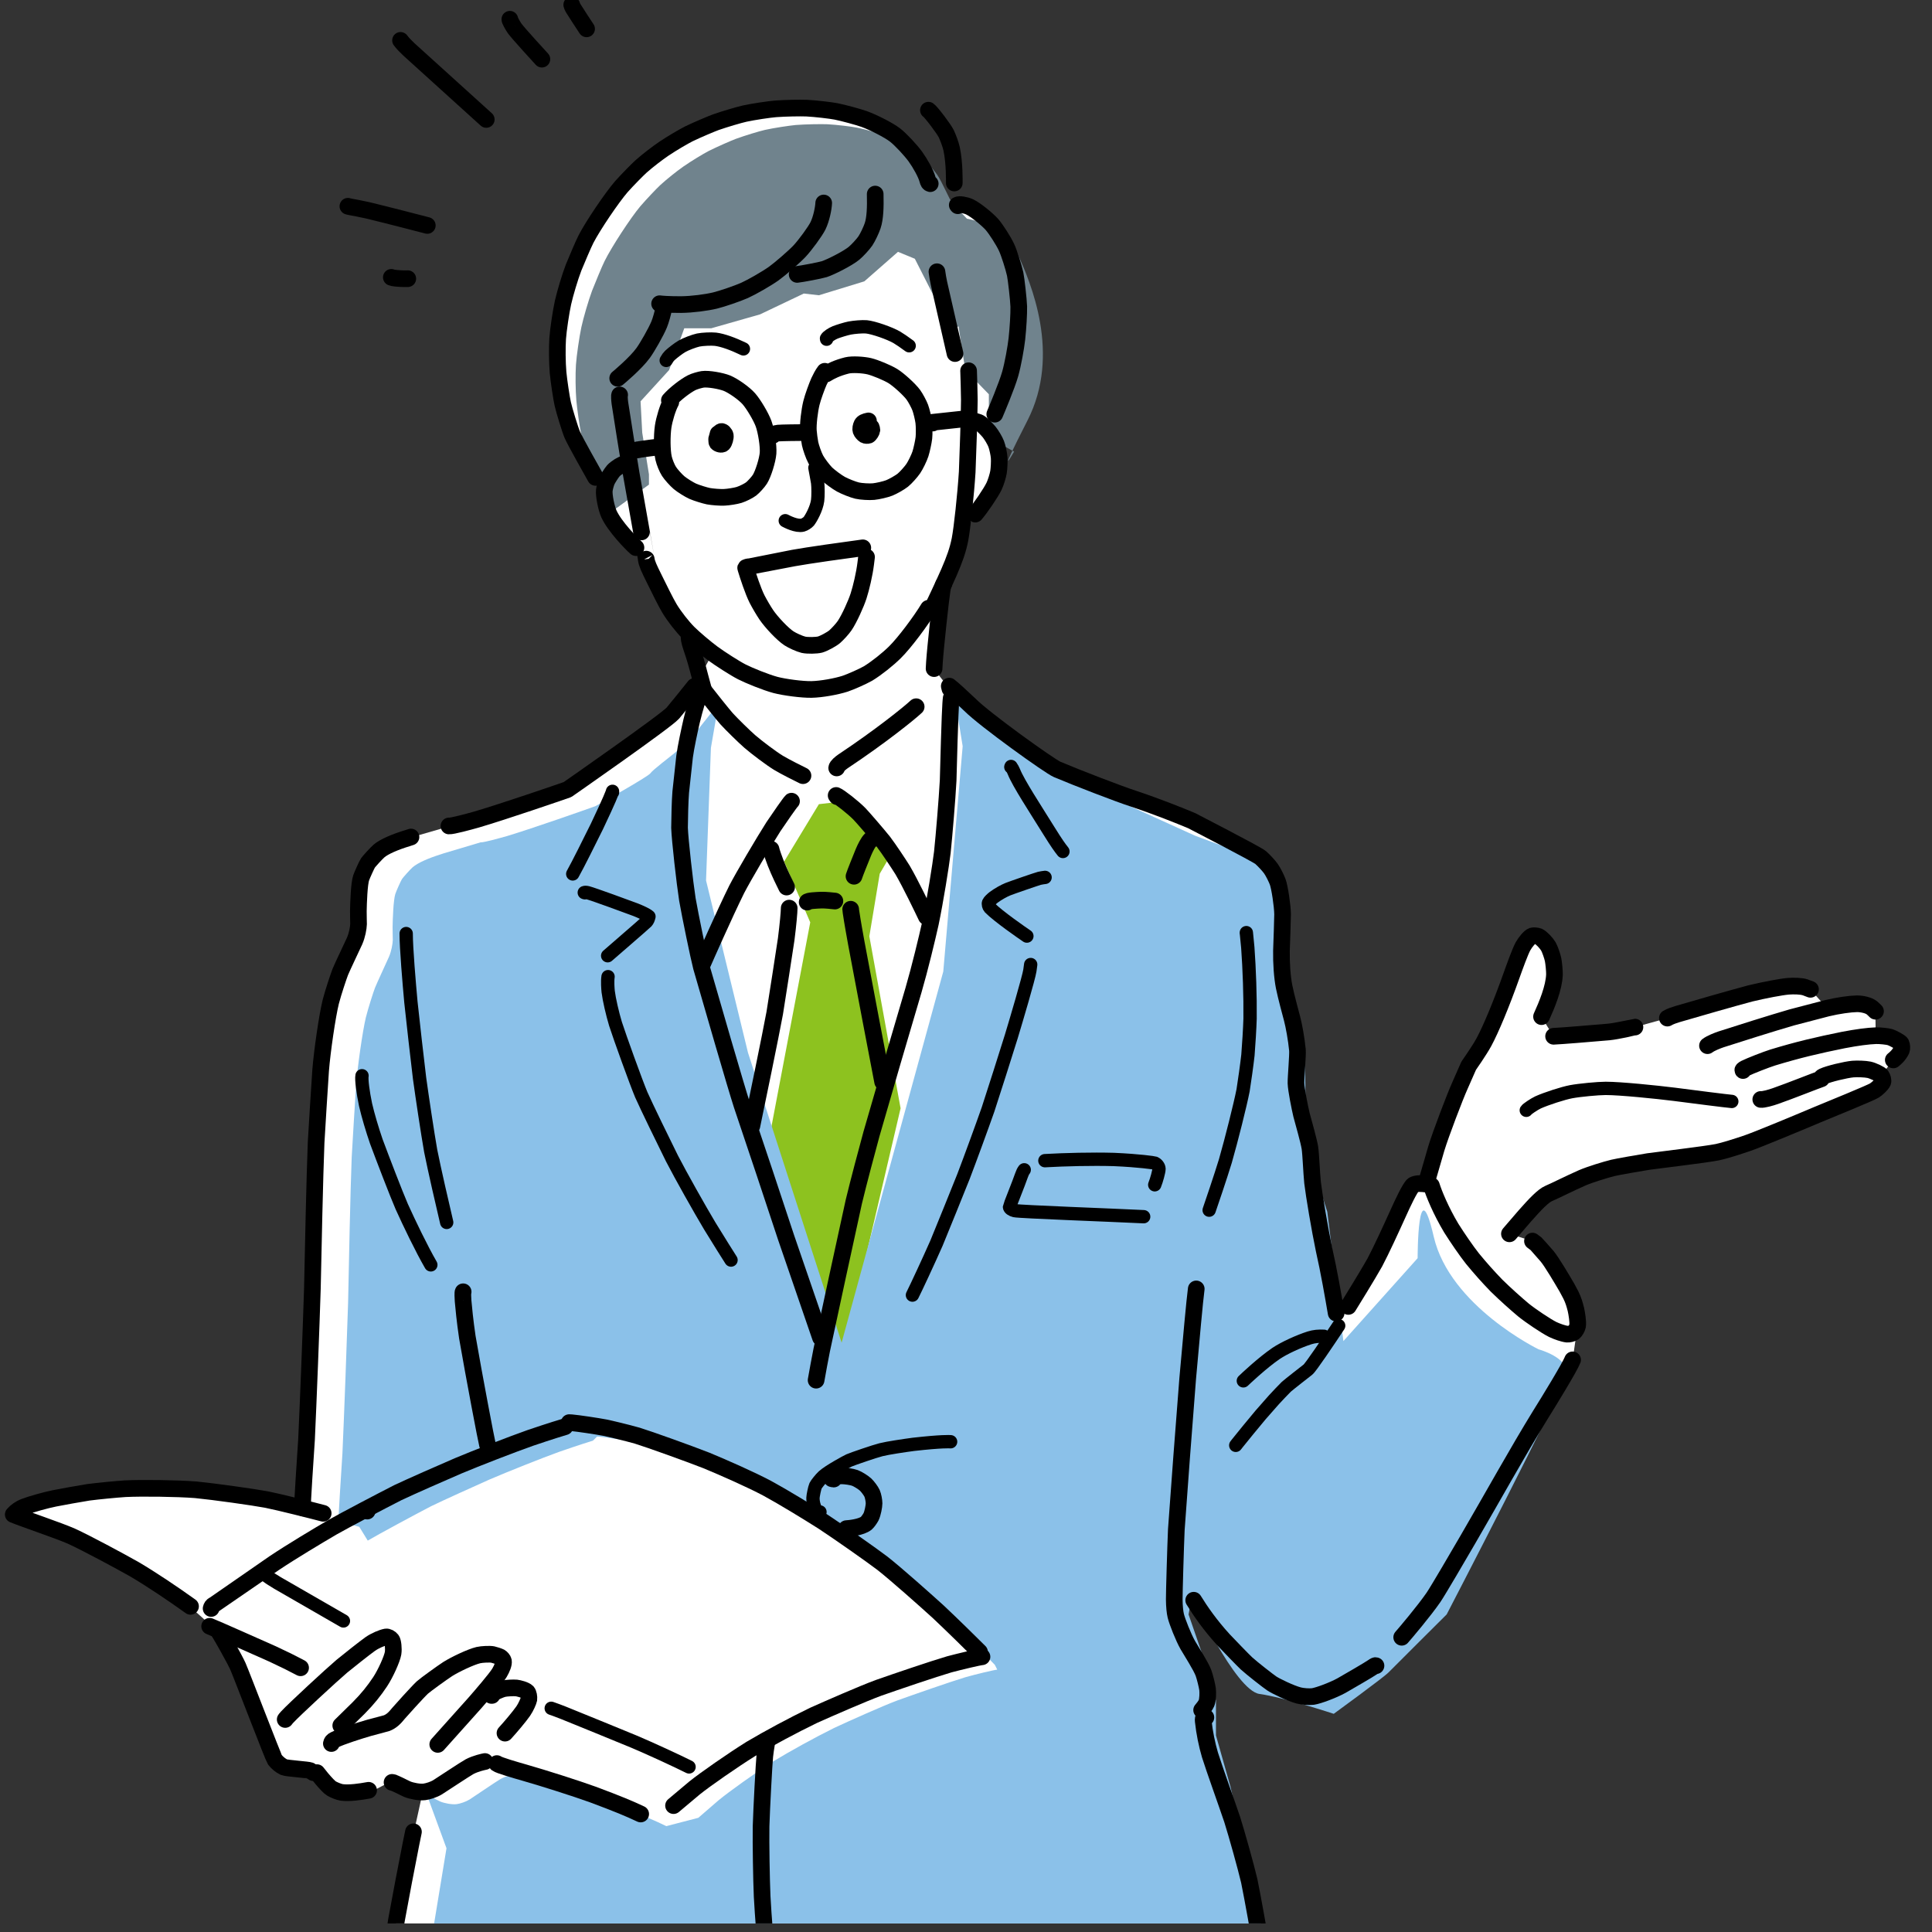 <?xml version="1.0" encoding="UTF-8"?><svg id="_レイヤー_1" xmlns="http://www.w3.org/2000/svg" xmlns:xlink="http://www.w3.org/1999/xlink" viewBox="0 0 290 290"><rect x="0" y="0" width="290" height="290" fill="#333333" stroke="none"/><defs><clipPath id="clippath"><rect y="-1.28" width="290" height="290" fill="none"/></clipPath></defs><g clip-path="url(#clippath)"><g id="_レイヤー_3_のコピー_3"><path d="m190.15,312.74c.04-.13.08-.26.12-.39.68-2.11,1.12-3.75,1.1-4.84-.01-.7-.97-8.25-1.85-14.26-.51-2.97-1.44-8.23-1.99-10.91-.51-2.16-1.82-6.87-2.56-9.22-.8-2.35-2.72-7.68-3.34-9.7-.46-1.57-.67-7.42-.52-7.78.19-.48.22-1.57.16-2.08-.07-.52-.39-1.82-.61-2.44-.39-1.05-1.86-3.32-2.36-4.19-.66-1.16-1.6-3.55-1.81-4.39-.12-.53-.21-1.4-.23-2.47,0-.89.2-7.98.31-10.46l2.61,10.59c1.03,1.67,2.45,3.72,4.48,5.95.84.89,2.92,3.04,3.42,3.51.85.79,3.31,2.69,3.8,3.02.55.37,2.82,1.49,4.08,1.82.57.14,1.55.22,2.12.15.81-.11,2.97-.91,4.27-1.63,1.22-.7,4.09-2.36,4.68-2.77.36-.25.43-.28.51-.22l3.87-4.26c.58-.68,3.33-3.9,4.78-6,.76-1.13,3.79-6.34,5.17-8.7,3.9-6.7,7.4-13.05,10.84-18.64,1.32-2.1,4.49-7.3,4.86-8.3l.73-5.09c.11-.61-.11-1.88-.26-2.51-.19-.78-.36-1.34-.75-2.14-.1-.19-.43-.82-.6-1.12-.76-1.3-2.23-3.82-2.98-4.71-.42-.48-1.58-1.8-1.65-1.86-.08-.06-.25-.2-.53-.4l-3.46-1.11c.07-.09.15-.17.22-.26.11-.12.39-.45.57-.66.32-.37,1.07-1.24,1.49-1.73,1.62-1.84,2.8-3.06,3.62-3.41.99-.42,3.05-1.48,5.02-2.34,1.19-.51,3.53-1.24,4.64-1.5.7-.17,3.93-.72,5.29-.95,1.71-.24,8.53-1.04,10.35-1.4.94-.19,2.97-.82,4.56-1.37,1.82-.64,7.48-3,10.32-4.2,2.24-.93,8.07-3.3,8.7-3.69.39-.25,1.11-.89,1.27-1.28.08-.21-.04-.67-.23-.96l1.78-2.34c.19-.15.84-.66,1.22-1.47.11-.24.08-.72-.06-1.02-.09-.17-1.15-.78-1.68-.94-.33-.1-1.45-.23-2.09-.21l-.05-3.66c-.18-.18-.43-.43-.58-.54-.48-.37-1.43-.59-2.2-.58-1.06.02-2.84.27-4.47.66l-2.51-2.83c-.21-.07-.75-.28-.8-.3-.6-.19-1.73-.21-2.52-.16-1.15.11-3.6.57-5.73,1.08-2.67.7-8.24,2.31-10.89,3.09-.42.13-1.13.34-1.54.61l-4.86,1.35c-.07,0-2.63.6-3.91.73-2.86.25-7.15.6-8.3.65l-1.83-2.94c.78-1.72,1.88-4.34,1.94-6.33.01-.57-.11-1.74-.21-2.24-.11-.52-.46-1.55-.71-1.98-.3-.51-1.03-1.29-1.47-1.49-.21-.09-.73-.14-.93-.08-.4.14-1.05.93-1.41,1.58-.41.74-1.24,3.04-1.69,4.3-1.57,4.45-3.15,8.18-4.16,10.05-.67,1.23-2.31,3.55-2.3,3.57l-1.36,3.09c-.64,1.44-2.83,7.12-3.5,9.34-.69,2.35-1.43,4.94-1.5,5.17l-1.95.29c-.49.33-1.69,2.95-2.22,4.12-1.1,2.43-2.59,5.68-3.56,7.51-1.12,1.99-3.59,5.98-3.98,6.61l-1.83,1.01c-.37-2.26-1.11-6.43-1.81-9.5-.64-3.04-1.51-8.21-1.73-10.08-.16-1.59-.25-4.26-.4-5.24-.16-1.06-.95-3.78-1.26-4.94-.25-1.05-.8-3.77-.83-4.75-.02-.82.29-4.23.22-4.98-.15-1.58-.52-3.65-.81-4.73-.09-.33-.92-3.35-1.19-4.76-.29-1.47-.43-3.57-.4-5.4.05-1.38.18-4.76.17-5.49-.02-1.3-.42-4.04-.73-4.85-.17-.45-.68-1.5-1.02-1.99-.36-.5-1.06-1.25-1.54-1.67-.53-.47-10.34-5.53-10.34-5.53-1.91-.8-5.16-2.11-8.77-3.31-2.15-.7-8.48-3.14-11.44-4.39-1.14-.48-10.9-7.49-13.06-9.67-1.06-1.02-2.68-2.51-3.13-2.83l.1.4-2.38-3.04c.01-.19.04-.65.05-.92.14-2.18.96-9.77,1.16-10.89.07-.44.16-.73.24-.88l2.42-6.65,2.33-3.85c.77-.88,2.38-3.24,2.83-4.2.26-.55.57-1.57.66-2.11.08-.52.13-1.6.1-2.12-.04-.55-.26-1.61-.45-2.11l-.22-4.44c.22-.51,1.81-4.27,2.31-6.03.41-1.44.86-3.94,1.01-5.29.18-1.68.3-3.74.28-4.83-.02-1.02-.38-4.18-.54-4.88-.23-1.04-.89-3.14-1.3-4.02-.43-.93-1.55-2.69-2.19-3.43-.64-.73-2.39-2.18-3.35-2.64-.6-.28-1.55-.45-1.85-.27l.08.1-4.14-3.31c-.19-.04-.29-.19-.39-.59-.23-.9-1.12-2.48-1.85-3.49-.68-.93-2.18-2.56-3.05-3.23-.96-.74-3.26-1.9-4.61-2.39-.89-.32-3.17-.94-4.25-1.15-.84-.16-3.05-.42-4.4-.49-.93-.04-3.27,0-4.68.11-.96.08-3.27.42-4.61.71-.89.2-2.89.79-4.31,1.28-.66.24-2.71,1.1-4.06,1.75-.8.4-2.52,1.41-3.75,2.23-1,.68-2.46,1.8-3.43,2.66-.51.46-2.01,1.97-2.98,3.06-1.44,1.67-4.24,5.81-5.3,7.86-.41.8-1.38,3.11-1.86,4.27-.56,1.46-1.28,3.89-1.59,5.26-.29,1.3-.71,4.08-.8,5.4-.09,1.4-.07,3.57.06,5.11.11,1.22.52,3.9.7,4.69.22.98,1.11,3.89,1.44,4.65.43,1,3.11,5.73,3.48,6.39l2.01,5.52c.87,1.89,3.39,4.47,4.05,5.04l1.58,1.96c.13.59.44,1.28,1.17,2.76.61,1.24,1.7,3.47,2.27,4.42.75,1.24,1.98,2.79,2.86,3.67.82.81,2.52,2.26,3.62,3.07l-2.72,4.97c-.68.85-2.34,2.92-3.24,4-1.04,1.2-15.83,11.49-15.83,11.49-1.25.44-9.64,3.32-13.63,4.49-1.13.32-3.68,1-4.16.97l-5.71,1.65c-.17.06-.35.11-.52.17-1.82.55-3.48,1.25-4.27,1.92-.41.35-1.5,1.56-1.66,1.79-.19.28-.89,1.84-1.03,2.25-.3.89-.4,3.73-.42,5,0,.82.03,1.78.03,1.93-.02.6-.21,1.68-.6,2.56-.14.32-1.92,4.06-2.15,4.65-.23.6-1.05,3.02-1.42,4.46-.53,2.14-1.3,7.48-1.52,10.28-.19,2.8-.53,8.23-.68,10.85-.21,5.19-.44,16.21-.56,21.92-.18,5.81-.62,17.15-.88,22.69-.16,2.61-.67,9.73-.58,10.1.01.04.04.09.08.15l-5.47-1.26c-1.97-.37-7.86-1.2-10.64-1.47-2.87-.22-8.08-.29-10.58-.16-1.38.1-4.15.37-5.52.54-1.35.21-3.9.68-5.09.91-1.35.27-3.48.87-4.47,1.25-.76.3-1.31.7-1.72,1.17,1.76.72,6.75,2.39,8.74,3.26,2.23,1.02,7.19,3.68,9.46,4.97,2.56,1.51,5.73,3.64,8.41,5.56l4.24,3.8c.39.58,2.44,4.22,2.87,5.2.57,1.3,5.29,13.65,5.55,14.02.3.42.87.89,1.37,1.12.41.18,3.7.38,3.94.52.06.03.21.13.46.3l3.6,2.89,4.7.1,3.03-1.57,5.09,1.57-2.22,10.06c-.58,2.96-1.31,6.88-1.72,9.15-.83,5.47-2.65,18.07-3.03,21.55-.01.11-.02.21-.03.32" fill="#fff"/></g><polygon points="122.92 120.71 117.7 129.32 121.62 138.45 114.83 174.19 125.53 207.58 135.18 166.36 130.49 140.54 132.05 131.15 133.88 128.02 129.7 122.54 127.36 120.19 122.92 120.71" fill="#8dc21f"/><path d="m193.18,309.73c-.48-7.21-8.48-41.53-8.48-41.53l-2.18-7.71v-5.22l-1.45-5.22-2.66-7.71.48-2.74s6.54,14.18,10.17,14.67c3.63.5,11.14,2.98,11.14,2.98,0,0,7.51-5.47,8.23-6.22.73-.75,8.72-8.7,8.72-8.7,0,0,17.44-33.57,17.92-36.06s-4.12-3.73-4.12-3.73c0,0-13.32-6.47-15.74-16.91-2.42-10.45-2.42,3.23-2.42,3.23l-11.14,12.44-2.42-19.4-3.15-9.95-.24-15.17-2.66-7.96v-6.47l-.24-8.46-5.57-5.47-7.99-2.98-22.19-10.07-4.21-2.36-8.23-8.21-1.7-1.74,1.45,8.95-2.91,33.82-15.26,55.71-14.05-43.52-6.3-25.86.73-19.9,1.15-6.67c-.66.85-2.27,2.91-3.14,3.98-1.01,1.2-2.51,2.66-3.42,3.43-.7.58-3.38,2.61-3.66,3.06-.32.52-8.27,4.95-8.27,4.95-1.21.44-9.34,3.3-13.21,4.47-1.1.31-3.56,1-4.03.96l-5.53,1.65c-.17.06-.34.11-.51.17-1.76.55-3.37,1.25-4.14,1.91-.4.35-1.46,1.55-1.61,1.78-.18.28-.87,1.83-1,2.24-.29.89-.39,3.71-.41,4.98,0,.81.03,1.77.03,1.92-.02.6-.2,1.67-.58,2.55-.14.32-1.86,4.04-2.09,4.63-.23.59-1.01,3.01-1.37,4.44-.51,2.14-1.26,7.45-1.47,10.23-.18,2.79-.52,8.19-.66,10.81-.2,5.17-.43,16.13-.54,21.83-.18,5.78-.6,17.08-.85,22.59-.15,2.59-.65,9.68-.56,10.06.01.04.03.09.07.15l3.02.8,1.27,2.07c1.7-1,7.09-3.9,9.49-5.15,1.8-.88,6.59-3.04,8.79-4.02,2.6-1.12,7.88-3.23,10.47-4.16,2.85-.99,4.87-1.62,5.05-1.67l.63-.62s.07,0,.35.02c.9.08,3.71.51,4.87.73.6.12,3.13.74,4.69,1.2,1.85.59,7.38,2.63,10.08,3.71,2.62,1.11,6.43,2.85,8.83,4.15,2.38,1.32,5.96,3.59,8.11,4.98,2.28,1.54,7.09,5.01,8.64,6.22,2,1.62,6.11,5.37,8.13,7.26,1.93,1.86,5.03,4.98,6,6l.36.72c-.54.05-3.22.7-4.75,1.13-2.26.68-7.84,2.63-10.29,3.51-2.27.86-7.14,3.04-9.46,4.12-3.05,1.52-6.48,3.41-9.14,5.02-2.6,1.66-6.67,4.57-8.19,5.83-1.15.99-2.67,2.3-3.04,2.63l-4.8,1.25c-1.64-.8-3.25-1.5-6.97-2.92-2.52-.93-7.03-2.41-9.93-3.27-1.31-.38-3.68-1.08-4.02-1.35l-1.73-.31c-.15.03-1.33.28-2.23.77-.47.26-4.3,2.86-4.65,3.08-.6.36-1.39.62-1.94.7-.68.09-1.85-.13-2.48-.4-.52-.23-1.71-.92-2.21-1.02l.23.05,2.93,7.99-5.81,35.32" fill="#8bc1e9"/><path d="m97.41,72.77v-1.57l-1.01-6.26-.25-4.7,4.29-4.7,2.27-6.26h4.04l7.33-2.09,6.57-3.13,2.27.26,6.82-2.09,5.05-4.43,2.53,1.04,5.3,10.43,1.26-.26,1.01,6.52,3.54,3.65v6.52l3.79,2.09s-3.03,5.22,2.02-4.7c5.05-9.91.51-20.61-1.52-25.04-2.02-4.43-7.58-5.22-7.58-5.22l-2.19-2.32c-.19-.04-1.53-3.21-2.27-4.27-.69-.97-2.2-2.67-3.08-3.38-.97-.77-3.3-1.99-4.66-2.5-.9-.34-3.2-.99-4.3-1.2-.85-.17-3.08-.44-4.44-.51-.94-.04-3.31,0-4.73.11-.97.09-3.31.44-4.66.74-.9.21-2.92.82-4.35,1.34-.67.25-2.74,1.15-4.1,1.83-.8.42-2.55,1.47-3.79,2.33-1.01.71-2.48,1.88-3.46,2.78-.52.48-2.03,2.06-3.01,3.2-1.46,1.74-4.29,6.07-5.35,8.21-.42.84-1.4,3.25-1.88,4.45-.56,1.52-1.3,4.06-1.61,5.49-.29,1.36-.72,4.26-.81,5.64-.09,1.46-.07,3.73.06,5.34.11,1.27.52,4.07.7,4.9.22,1.03,1.13,4.06,1.45,4.85.44,1.04,3.14,5.98,3.52,6.67l5.23-3.79Z" fill="#70838d"/><g id="_レイヤー_3_のコピー_3-2"><path d="m54.78,226.68l.34.14" fill="none" stroke="#000" stroke-linecap="round" stroke-linejoin="round" stroke-width="2.5"/><path d="m62.06,274.96c-.1.49-.3,1.42-.38,1.86-.56,2.79-1.65,8.52-2.18,11.46-.83,5.47-2.65,18.07-3.03,21.55-.01.11-.02.21-.03.32" fill="none" stroke="#000" stroke-linecap="round" stroke-linejoin="round" stroke-width="2.5"/><path d="m42.81,258.1s.05-.09.28-.34c1.07-1.16,6.71-6.37,8.22-7.65,1.02-.84,3.53-2.82,4.28-3.35.69-.48,1.75-.94,2.36-1.05.25-.04.63.16.84.43.2.26.32,1.33.21,2.02-.15.87-1.13,3.05-1.95,4.29-.9,1.35-1.84,2.54-3.22,3.93-1.02,1-2.36,2.31-2.68,2.63" fill="none" stroke="#000" stroke-linecap="round" stroke-linejoin="round" stroke-width="2.5"/><path d="m49.74,261.71c.05-.25.17-.41.48-.56.96-.49,3.72-1.37,5.17-1.79,1.02-.28,2.43-.63,2.65-.71.67-.26,1.16-.7,1.8-1.5.18-.22,2.86-3.2,3.56-3.85.45-.41,3.02-2.26,3.79-2.76,1.14-.72,3.48-1.83,4.61-2.1.56-.13,1.75-.18,2.17-.09.25.05.94.28,1.11.37.21.12.45.4.49.61.07.41-.21,1.1-.59,1.75-.56.93-2.83,3.54-3.69,4.53-2.12,2.37-4.91,5.48-5.58,6.23" fill="none" stroke="#000" stroke-linecap="round" stroke-linejoin="round" stroke-width="2.5"/><path d="m47.58,266.08c.29.38.46.59.72.9.63.74,1.17,1.31,1.44,1.47.33.2,1.09.53,1.56.6,1.14.15,2.78-.09,4.03-.32" fill="none" stroke="#000" stroke-linecap="round" stroke-linejoin="round" stroke-width="2.5"/><path d="m59.08,267.59l-.23-.05c.52.1,1.74.79,2.28,1.02.65.27,1.86.5,2.56.41.57-.08,1.39-.33,2-.7.36-.22,4.31-2.84,4.8-3.09.93-.49,2.14-.74,2.3-.77" fill="none" stroke="#000" stroke-linecap="round" stroke-linejoin="round" stroke-width="2.5"/><path d="m73.84,254.49h-.07c-.04-.05-.03-.1.02-.15.33-.33,1.42-.78,1.84-.87.45-.09,1.42-.14,1.88-.1.35.04,1.33.28,1.64.6.18.2.28.76.23,1.12-.04.23-.44,1.18-.85,1.76-.61.87-1.93,2.43-2.73,3.3" fill="none" stroke="#000" stroke-linecap="round" stroke-linejoin="round" stroke-width="2.5"/><path d="m47.03,266.08c-.25-.17-.4-.27-.46-.3-.24-.14-3.53-.34-3.94-.52-.5-.23-1.07-.7-1.37-1.12-.26-.37-4.98-12.72-5.55-14.02-.43-.98-2.48-4.62-2.87-5.2" fill="none" stroke="#000" stroke-linecap="round" stroke-linejoin="round" stroke-width="2.5"/><path d="m31.47,244.11c.82.31,7.18,3.15,9.46,4.16,1.82.85,3.05,1.46,4.19,2.07" fill="none" stroke="#000" stroke-linecap="round" stroke-linejoin="round" stroke-width="2.5"/><path d="m74.58,264.72c.35.27,2.79.97,4.15,1.36,3,.86,7.64,2.34,10.25,3.28,3.84,1.43,5.49,2.13,7.19,2.93" fill="none" stroke="#000" stroke-linecap="round" stroke-linejoin="round" stroke-width="2.5"/><path d="m31.69,241.44c.06-.26.14-.38.4-.55.02-.02,6.75-4.65,9.07-6.26,2.71-1.81,6.53-4.09,8.77-5.4,1.76-1.01,7.32-3.92,9.79-5.18,1.86-.88,6.8-3.06,9.07-4.03,2.68-1.13,8.13-3.24,10.8-4.18,2.94-1,5.02-1.63,5.21-1.68" fill="none" stroke="#000" stroke-linecap="round" stroke-linejoin="round" stroke-width="2.5"/><path d="m85.44,213.54s.07,0,.36.02c.93.08,3.83.51,5.02.74.61.12,3.22.74,4.84,1.2,1.9.59,7.61,2.64,10.4,3.73,2.7,1.12,6.64,2.86,9.11,4.17,2.45,1.33,6.15,3.6,8.36,5,2.35,1.54,7.32,5.03,8.92,6.25,2.06,1.62,6.31,5.4,8.39,7.29,1.99,1.87,5.19,5.01,6.19,6.02" fill="none" stroke="#000" stroke-linecap="round" stroke-linejoin="round" stroke-width="2.5"/><path d="m147.4,248.69c-.55.05-3.32.71-4.9,1.13-2.33.68-8.09,2.64-10.62,3.53-2.34.86-7.37,3.06-9.76,4.13-3.14,1.52-6.68,3.42-9.43,5.05-2.68,1.67-6.88,4.59-8.45,5.86-1.18.99-2.75,2.31-3.14,2.64" fill="none" stroke="#000" stroke-linecap="round" stroke-linejoin="round" stroke-width="2.5"/><path d="m39.57,236.24c.7.51,1.38.96,2.1,1.38,4.78,2.75,9.72,5.6,9.88,5.69" fill="none" stroke="#000" stroke-linecap="round" stroke-linejoin="round" stroke-width="2"/><path d="m82.74,256.42c.4.14,1.24.44,1.83.68,2.59,1.05,7.92,3.22,10.65,4.35,2.45,1.04,6.36,2.84,8.21,3.77" fill="none" stroke="#000" stroke-linecap="round" stroke-linejoin="round" stroke-width="2"/><path d="m28.6,241.12c-2.68-1.92-5.85-4.05-8.41-5.56-2.28-1.29-7.23-3.95-9.46-4.97-1.98-.87-6.98-2.54-8.74-3.26.41-.47.96-.88,1.72-1.17.99-.38,3.12-.98,4.47-1.25,1.19-.23,3.74-.7,5.09-.91,1.37-.18,4.14-.45,5.52-.54,2.5-.12,7.71-.06,10.58.16,2.78.27,8.66,1.1,10.64,1.47,1.96.39,6.95,1.65,8.5,2.06" fill="none" stroke="#000" stroke-linecap="round" stroke-linejoin="round" stroke-width="2.5"/><path d="m61.69,125.64c-.17.06-.35.11-.52.17-1.82.55-3.48,1.25-4.27,1.92-.41.35-1.5,1.56-1.66,1.79-.19.28-.89,1.84-1.03,2.25-.3.89-.4,3.73-.42,5,0,.82.03,1.78.03,1.93-.02.6-.21,1.68-.6,2.56-.14.32-1.92,4.06-2.15,4.65-.23.6-1.05,3.02-1.42,4.46-.53,2.14-1.3,7.48-1.52,10.28-.19,2.8-.53,8.23-.68,10.85-.21,5.19-.44,16.21-.56,21.92-.18,5.81-.62,17.15-.88,22.69-.16,2.61-.67,9.73-.58,10.1.01.04.04.09.08.15" fill="none" stroke="#000" stroke-linecap="round" stroke-linejoin="round" stroke-width="2.5"/><path d="m69.52,193.9c-.08,0-.04,1.03-.01,1.36.09,1.03.27,2.95.64,5.46,1.03,5.95,2.86,15.57,3.02,16.14" fill="none" stroke="#000" stroke-linecap="round" stroke-linejoin="round" stroke-width="2.5"/><path d="m115.05,261.82c-.1.61-.17,1.05-.25,1.75-.11,1.01-.48,7.85-.56,10.57-.04,2.59.05,7.96.16,10.5.13,2.59.59,8.55.93,11.68.35,2.87.76,6.15.81,6.57" fill="none" stroke="#000" stroke-linecap="round" stroke-linejoin="round" stroke-width="2.5"/><path d="m123.08,226.95c-.17.1-.35.02-.57-.26-.24-.32-.5-1.18-.48-1.86.01-.31.24-1.48.39-1.81.11-.24.77-1.07,1.16-1.43.85-.77,3.46-2.19,3.88-2.38.58-.25,3.85-1.37,4.77-1.6,1.02-.26,3.6-.64,4.89-.81,4.27-.48,5.41-.4,5.57-.39" fill="none" stroke="#000" stroke-linecap="round" stroke-linejoin="round" stroke-width="2"/><path d="m125.15,222.01s-.07,0-.1,0c-.03,0-.08-.02-.18-.05.06-.24.85-.42,1.45-.43.56,0,1.53.14,2,.31.46.17,1.25.67,1.6.99.32.3.82.97.98,1.33.16.36.3,1.09.3,1.5,0,.42-.2,1.5-.46,2.03-.14.27-.52.8-.7.95-.76.62-2.58.79-2.99.81" fill="none" stroke="#000" stroke-linecap="round" stroke-linejoin="round" stroke-width="2.5"/><path d="m142.78,104.79c-.09.57-.21,2.76-.46,12.35-.16,2.95-.6,8.17-.87,10.79-.23,1.94-1.09,7.3-1.79,10.65-.52,2.33-1.58,6.74-2.54,10.04-1.67,5.62-4.83,16.42-6.31,21.6-.65,2.38-1.94,7.21-2.65,10.17-1.25,5.69-3.66,16.82-4.82,22.26-.22,1.1-.64,3.36-.84,4.52" fill="none" stroke="#000" stroke-linecap="round" stroke-linejoin="round" stroke-width="2.5"/><path d="m105.33,103.36v-.23c-.58,1.64-1.03,3.1-1.52,5.11-.3,1.31-.87,3.93-1.05,5.32-.15,1.32-.44,3.98-.58,5.33-.11,1.3-.17,4.03-.18,5.37.06,1.79.78,8.18,1.18,10.76.45,2.55,1.67,8.46,2.1,10.14,1.53,5.33,5.21,18.04,6.08,20.7,1.82,5.38,5.14,15.33,6.64,19.91,1.89,5.5,4.47,13.01,5.16,15.02" fill="none" stroke="#000" stroke-linecap="round" stroke-linejoin="round" stroke-width="2.5"/><path d="m206.54,250.03c-.08-.05-.15-.03-.51.22-.59.41-3.46,2.07-4.68,2.77-1.3.71-3.46,1.51-4.27,1.63-.57.07-1.55,0-2.12-.15-1.26-.33-3.53-1.44-4.08-1.82-.49-.33-2.95-2.24-3.8-3.02-.5-.47-2.58-2.62-3.42-3.51-2.03-2.23-3.45-4.28-4.48-5.95" fill="none" stroke="#000" stroke-linecap="round" stroke-linejoin="round" stroke-width="2.5"/><path d="m187.08,140.07v-.08c.05.5.19,1.88.22,2.25.23,3.17.38,7.29.34,10.66-.04,1.37-.2,4.06-.32,5.46-.15,1.37-.52,4.02-.73,5.31-.42,2.14-1.73,7.37-2.66,10.61-.75,2.45-2.08,6.36-2.43,7.37" fill="none" stroke="#000" stroke-linecap="round" stroke-linejoin="round" stroke-width="2"/><path d="m179.56,193.47c-.23,1.67-.79,7.94-1.28,13.43-.5,6.21-1.35,17.57-1.71,22.71-.11,2.48-.32,9.57-.31,10.46.01,1.06.1,1.94.23,2.47.2.84,1.14,3.23,1.8,4.39.5.87,1.97,3.14,2.36,4.19.22.61.54,1.92.61,2.44.06.51.04,1.6-.16,2.08-.15.36-.57.87-.73,1.05" fill="none" stroke="#000" stroke-linecap="round" stroke-linejoin="round" stroke-width="2.5"/><path d="m181.01,257.79l-.27-.11c-.13.2-.16.34-.13.66.19,1.77.55,3.51,1.01,5.08.63,2.02,2.55,7.35,3.34,9.7.74,2.35,2.05,7.06,2.56,9.22.55,2.69,1.48,7.95,1.99,10.91" fill="none" stroke="#000" stroke-linecap="round" stroke-linejoin="round" stroke-width="2.5"/><path d="m153.74,175.59c-.17.23-.27.43-.41.83-.42,1.23-1.79,4.59-1.8,4.74,0,.22.35.46.77.56.75.17,14.77.68,19.37.91" fill="none" stroke="#000" stroke-linecap="round" stroke-linejoin="round" stroke-width="2"/><path d="m157.01,174.22h-.17c3.05-.17,7.05-.27,10.34-.18,3.87.17,6.03.5,6.15.54.33.14.63.52.64.86,0,.41-.37,1.74-.64,2.4" fill="none" stroke="#000" stroke-linecap="round" stroke-linejoin="round" stroke-width="2"/><path d="m142.59,103.39l-.1-.4c.45.33,2.07,1.81,3.13,2.83,2.16,2.18,11.92,9.19,13.06,9.67,2.95,1.25,9.28,3.69,11.44,4.39,3.6,1.2,6.85,2.51,8.77,3.31,0,0,9.81,5.06,10.34,5.53.48.43,1.18,1.17,1.54,1.67.35.49.86,1.54,1.02,1.99.3.82.71,3.55.73,4.85,0,.73-.12,4.11-.17,5.49-.03,1.83.11,3.93.4,5.4.28,1.41,1.1,4.42,1.19,4.76.29,1.08.66,3.15.81,4.73.07.75-.24,4.16-.22,4.98.03.98.58,3.7.83,4.75.31,1.16,1.09,3.88,1.26,4.94.15.98.24,3.65.4,5.24.22,1.86,1.09,7.03,1.73,10.08.7,3.06,1.43,7.23,1.81,9.5" fill="none" stroke="#000" stroke-linecap="round" stroke-linejoin="round" stroke-width="2.5"/><path d="m91.94,118.94v-.16c-.04.2-.38,1.14-2.34,5.27-1.15,2.33-2.85,5.74-3.63,7.13" fill="none" stroke="#000" stroke-linecap="round" stroke-linejoin="round" stroke-width="2"/><path d="m151.73,115.13l.03-.08c.19.27.29.47.42.77.71,1.78,3.23,5.6,5.34,9,1.08,1.73,1.57,2.42,2.03,2.99" fill="none" stroke="#000" stroke-linecap="round" stroke-linejoin="round" stroke-width="2"/><path d="m87.8,134.01l-.1-.03c.1-.04.26-.05.53.02.78.2,6.09,2.14,7.22,2.57.69.28,1.61.68,1.96,1-.09.37-.18.59-.36.79-.39.4-5.43,4.72-5.84,5.1" fill="none" stroke="#000" stroke-linecap="round" stroke-linejoin="round" stroke-width="2"/><path d="m156.87,131.7c-.2.02-.6.08-.85.14-.3.07-4.16,1.4-4.73,1.63-.59.24-1.44.71-2.12,1.21-.31.24-.7.61-.78.8-.09.22.01.6.18.78,1.31,1.32,4.9,3.8,5.57,4.25" fill="none" stroke="#000" stroke-linecap="round" stroke-linejoin="round" stroke-width="2"/><path d="m91.27,146.6c-.11.7-.02,1.85.02,2.24.15,1.21.64,3.32,1.1,4.85.65,2.02,3.08,8.76,3.87,10.64.71,1.61,3.43,7.2,4.6,9.55,1.32,2.56,4.19,7.66,5.67,10.13,1.21,1.99,2.98,4.79,3.2,5.13" fill="none" stroke="#000" stroke-linecap="round" stroke-linejoin="round" stroke-width="2"/><path d="m154.71,144.78c-.04.35-.06.52-.12.89-.17,1.12-2.02,7.37-2.79,9.91-.86,2.78-2.61,8.25-3.49,10.95-.89,2.54-2.73,7.57-3.68,10.05-.98,2.46-3.01,7.47-4.06,10.02-1.18,2.68-3.06,6.71-3.61,7.8" fill="none" stroke="#000" stroke-linecap="round" stroke-linejoin="round" stroke-width="2"/><path d="m67.39,123.98c.49.04,3.03-.65,4.16-.97,3.99-1.17,12.38-4.05,13.63-4.49,0,0,14.79-10.29,15.83-11.49.9-1.08,2.56-3.14,3.24-4" fill="none" stroke="#000" stroke-linecap="round" stroke-linejoin="round" stroke-width="2.5"/><path d="m105.83,103.87h0c.71.92,2.67,3.38,3.23,4.01.68.76,2.68,2.72,3.5,3.43,1.06.91,3.19,2.52,4.29,3.19.97.59,3.19,1.69,3.68,1.93" fill="none" stroke="#000" stroke-linecap="round" stroke-linejoin="round" stroke-width="2.5"/><path d="m125.59,115.27c.03-.28.55-.71.95-.99,5.56-3.7,9.88-7.17,10.98-8.2" fill="none" stroke="#000" stroke-linecap="round" stroke-linejoin="round" stroke-width="2.5"/><path d="m118.81,120.26c-.21.18-1.85,2.54-2.72,3.84-1.47,2.31-4.52,7.48-5.51,9.4-1.81,3.66-4.8,10.43-5.15,11.24" fill="none" stroke="#000" stroke-linecap="round" stroke-linejoin="round" stroke-width="2.5"/><path d="m125.64,119.58l-.13-.18c.47.18,2.49,1.74,3.5,2.77.53.55,2.74,3.11,3.6,4.19.81,1.07,2.24,3.22,2.87,4.23,1.19,2.03,3.05,5.91,3.57,7.01" fill="none" stroke="#000" stroke-linecap="round" stroke-linejoin="round" stroke-width="2.5"/><path d="m115.73,127.47c.09.45.46,1.44.68,2.03.54,1.4,1.42,3.17,1.66,3.65" fill="none" stroke="#000" stroke-linecap="round" stroke-linejoin="round" stroke-width="2.5"/><path d="m130.76,126.06l-.07-.03c-.37.36-.79,1.2-1.08,1.88-.49,1.21-1.26,3.11-1.42,3.62" fill="none" stroke="#000" stroke-linecap="round" stroke-linejoin="round" stroke-width="2.5"/><path d="m121.16,135.41c.03-.22,1.45-.27,2.12-.3.62-.02,1.75.11,2.04.14" fill="none" stroke="#000" stroke-linecap="round" stroke-linejoin="round" stroke-width="2.5"/><path d="m118.46,136.31c0,.56-.17,2.49-.45,4.67-.41,2.74-1.27,8.27-1.72,11.08-.61,3.33-2.78,13.83-3.43,16.94" fill="none" stroke="#000" stroke-linecap="round" stroke-linejoin="round" stroke-width="2.5"/><path d="m127.69,136.48s0,.05.05.42c.24,1.64.6,3.57.79,4.64,1.18,6.3,3.16,16.73,3.96,20.86" fill="none" stroke="#000" stroke-linecap="round" stroke-linejoin="round" stroke-width="2.5"/><path d="m103.47,95.58c-.11-.02,0,.7.31,1.59.53,1.53.83,2.61,1.35,4.61.34,1.22.72,2.63.77,2.81" fill="none" stroke="#000" stroke-linecap="round" stroke-linejoin="round" stroke-width="2.5"/><path d="m93.01,59.28c-.06.05-.03.73.04,1.23.42,2.75,1.27,8.07,1.7,10.63,1.02,5.79,2.32,13.06,2.31,13.05,0-.03-.04-.13-.06-.26.09.66.39,1.31,1.22,2.98.61,1.24,1.7,3.47,2.27,4.42.75,1.24,1.98,2.79,2.86,3.67.82.81,2.52,2.26,3.62,3.07,1.07.79,3.36,2.26,4.38,2.78,1.1.56,3.62,1.58,5.04,1.96,1.37.36,4.03.71,5.43.68,1.49-.03,3.73-.44,5.03-.86.89-.3,2.68-1.1,3.45-1.54,1.28-.78,2.98-2.14,4.03-3.18,1.45-1.43,3.88-4.69,5.03-6.6" fill="none" stroke="#000" stroke-linecap="round" stroke-linejoin="round" stroke-width="2.5"/><path d="m145.39,55.74v-.09c.04,1.13.1,3.23.11,4.39-.01,2.29-.21,8.09-.32,10.81-.22,3.47-.76,8.47-1.09,10.16-.32,1.59-.8,2.94-1.65,4.9-.74,1.7-2.28,4.94-2.45,5.29" fill="none" stroke="#000" stroke-linecap="round" stroke-linejoin="round" stroke-width="2.5"/><path d="m100.69,60.36c-.46.84-.98,2.55-1.15,3.69-.19,1.33-.19,3.59.07,4.73.14.6.5,1.5.81,1.98.31.48,1.04,1.29,1.51,1.69.47.39,1.5,1.04,2.06,1.29.52.23,1.79.63,2.35.74.59.11,1.76.2,2.38.17.62-.03,1.7-.2,2.22-.36.52-.16,1.43-.61,1.81-.9.36-.28,1.05-1.04,1.31-1.45.5-.78,1.15-2.88,1.23-3.92.08-1.1-.27-3.3-.67-4.42-.39-1.07-1.51-2.94-2.21-3.74-.72-.82-2.34-1.95-3.28-2.34-.89-.36-2.82-.7-3.66-.58-.39.06-1.24.29-1.68.52-.99.52-2.48,1.67-3.31,2.62" fill="none" stroke="#000" stroke-linecap="round" stroke-linejoin="round" stroke-width="2.5"/><path d="m123.8,55.73c-.31.39-.68,1.12-.87,1.53-.3.67-.91,2.32-1.13,3.22-.29,1.17-.53,3.2-.46,4.19.04.52.15,1.39.26,1.94.11.52.52,1.74.85,2.35.32.59,1.12,1.65,1.6,2.12.48.46,1.57,1.27,2.17,1.6.6.33,1.83.82,2.44.96.61.14,1.84.21,2.47.15.61-.06,1.8-.33,2.35-.55.55-.22,1.58-.8,2.03-1.16.45-.36,1.24-1.25,1.58-1.75.34-.5.87-1.59,1.07-2.2.19-.59.45-1.8.52-2.4.06-.6.05-1.76-.02-2.34-.07-.57-.34-1.7-.53-2.21-.2-.53-.71-1.48-1.04-1.93-.6-.81-2.22-2.28-3.07-2.8-.83-.51-2.62-1.25-3.51-1.47-.9-.22-2.59-.32-3.37-.13-1.51.38-2.47.87-3.12,1.28" fill="none" stroke="#000" stroke-linecap="round" stroke-linejoin="round" stroke-width="2.5"/><path d="m116.04,65.33l-.02-.13c.37-.11.59-.18.75-.19.49-.05,3.22-.08,3.81-.08" fill="none" stroke="#000" stroke-linecap="round" stroke-linejoin="round" stroke-width="2.5"/><path d="m95.72,67.51l-.15.04c.18-.02.36-.06.49-.09.44-.08,2.61-.35,2.82-.37" fill="none" stroke="#000" stroke-linecap="round" stroke-linejoin="round" stroke-width="2.5"/><path d="m140.02,63.5l-.1-.02-.05-.08,4.54-.49" fill="none" stroke="#000" stroke-linecap="round" stroke-linejoin="round" stroke-width="2.5"/><path d="m122.32,70.21c.11.64.33,1.71.41,2.25.08.66.08,2.04,0,2.67-.16,1.22-.99,2.69-1.33,3.12-.17.2-.61.49-.91.57-.93.24-2.43-.56-2.62-.66" fill="none" stroke="#000" stroke-linecap="round" stroke-linejoin="round" stroke-width="2"/><path d="m93.89,69.82c-.03-.07-.11-.15-.19-.17-.23-.04-1.23.57-1.63,1.01-.35.41-.84,1.23-.96,1.48-.16.34-.36,1.07-.4,1.46-.08.8.3,2.67.7,3.56.87,1.89,3.39,4.47,4.05,5.04" fill="none" stroke="#000" stroke-linecap="round" stroke-linejoin="round" stroke-width="2.5"/><path d="m146.39,63.23c.41.11.63.19.8.33.31.24.95.88,1.26,1.25.35.42.89,1.32,1.08,1.82.19.49.42,1.55.45,2.11.04.52-.02,1.61-.1,2.12-.09.55-.4,1.56-.66,2.11-.45.96-2.06,3.32-2.83,4.2" fill="none" stroke="#000" stroke-linecap="round" stroke-linejoin="round" stroke-width="2.5"/><path d="m100,54.1c.19-.34.34-.54.54-.74.39-.37,1.31-1.08,1.83-1.38.56-.33,1.8-.8,2.44-.94.64-.13,1.94-.19,2.58-.12,1.09.13,2.67.71,4.2,1.45" fill="none" stroke="#000" stroke-linecap="round" stroke-linejoin="round" stroke-width="2"/><path d="m124.08,50.92l-.02-.12c.15-.28.8-.7,1.31-.91.48-.19,1.61-.54,2.17-.65.67-.13,1.92-.23,2.51-.18,1.05.1,3.49.95,4.56,1.57.46.27,1.11.72,1.86,1.27" fill="none" stroke="#000" stroke-linecap="round" stroke-linejoin="round" stroke-width="2"/><path d="m123.64,30.47c-.03.78-.34,2.36-.86,3.43-.41.83-1.9,2.87-2.77,3.8-.8.85-2.91,2.68-3.89,3.38-1.04.74-3.25,2.01-4.38,2.52-1.06.47-3.38,1.26-4.41,1.51-1.3.31-3.4.59-5.1.61-1.99,0-2.96-.09-3.22-.13" fill="none" stroke="#000" stroke-linecap="round" stroke-linejoin="round" stroke-width="2.5"/><path d="m99.65,46.18c-.15.83-.46,1.9-.7,2.5-.48,1.17-1.78,3.43-2.4,4.29-1.11,1.54-3.63,3.65-3.83,3.81" fill="none" stroke="#000" stroke-linecap="round" stroke-linejoin="round" stroke-width="2.5"/><path d="m143.77,30.88l-.08-.1c.3-.18,1.26,0,1.85.27.96.46,2.7,1.91,3.35,2.64.64.74,1.76,2.5,2.19,3.43.41.88,1.07,2.99,1.3,4.02.15.7.51,3.86.54,4.88.02,1.09-.1,3.15-.28,4.83-.15,1.35-.6,3.85-1.01,5.29-.5,1.76-2.09,5.52-2.31,6.03" fill="none" stroke="#000" stroke-linecap="round" stroke-linejoin="round" stroke-width="2.5"/><path d="m139.63,27.57c-.19-.04-.29-.19-.39-.59-.23-.9-1.12-2.48-1.85-3.49-.68-.93-2.18-2.56-3.05-3.23-.96-.74-3.26-1.9-4.61-2.39-.89-.32-3.17-.94-4.25-1.15-.84-.16-3.05-.42-4.4-.49-.93-.04-3.27,0-4.68.11-.96.08-3.27.42-4.61.71-.89.2-2.89.79-4.31,1.28-.66.24-2.71,1.1-4.06,1.75-.8.4-2.52,1.41-3.75,2.23-1,.68-2.46,1.8-3.43,2.66-.51.46-2.01,1.97-2.98,3.06-1.44,1.67-4.24,5.81-5.3,7.86-.41.8-1.38,3.11-1.86,4.27-.56,1.46-1.28,3.89-1.59,5.26-.29,1.3-.71,4.08-.8,5.4-.09,1.4-.07,3.57.06,5.11.11,1.22.52,3.9.7,4.69.22.98,1.11,3.89,1.44,4.65.43,1,3.11,5.73,3.48,6.39" fill="none" stroke="#000" stroke-linecap="round" stroke-linejoin="round" stroke-width="2.5"/><path d="m139.36,16.54c.41.27,2.36,2.86,2.68,3.54.29.62.65,1.59.8,2.25.46,2.14.4,4.96.4,5.14" fill="none" stroke="#000" stroke-linecap="round" stroke-linejoin="round" stroke-width="2.5"/><path d="m131.37,29.13c.05,1.98-.01,3.65-.38,4.75-.23.68-.72,1.71-1.09,2.28-.35.52-1.23,1.46-1.71,1.86-1,.82-3.58,2.1-4.46,2.38-.67.21-3.43.72-4.07.79" fill="none" stroke="#000" stroke-linecap="round" stroke-linejoin="round" stroke-width="2.5"/><path d="m140.64,40.79c.05.46.2,1.25.3,1.73.69,3.07,1.9,8.34,2.41,10.55" fill="none" stroke="#000" stroke-linecap="round" stroke-linejoin="round" stroke-width="2.5"/><path d="m60.12,6.06c.31.42.72.85,1.25,1.35,4.33,3.92,10.14,9.18,11.62,10.52" fill="none" stroke="#000" stroke-linecap="round" stroke-linejoin="round" stroke-width="2.5"/><path d="m76.53,2.89c-.07.05.45,1,.73,1.39.6.81,3.76,4.25,4.08,4.6" fill="none" stroke="#000" stroke-linecap="round" stroke-linejoin="round" stroke-width="2.5"/><path d="m85.82.72c.04.14.09.29.2.48.31.52,1.75,2.71,2.03,3.13" fill="none" stroke="#000" stroke-linecap="round" stroke-linejoin="round" stroke-width="2.5"/><path d="m52.22,30.96s.07.03.37.09c.51.1,1.8.33,2.65.53,3.01.73,7.52,1.9,8.9,2.26" fill="none" stroke="#000" stroke-linecap="round" stroke-linejoin="round" stroke-width="2.5"/><path d="m58.74,41.63c.1.04.17.06.23.07.49.1,1.57.16,2.24.13" fill="none" stroke="#000" stroke-linecap="round" stroke-linejoin="round" stroke-width="2.5"/><path d="m141.66,87.67c-.09.15-.17.43-.24.88-.19,1.12-1.02,8.71-1.16,10.89-.02.27-.04.73-.05.92" fill="none" stroke="#000" stroke-linecap="round" stroke-linejoin="round" stroke-width="2.5"/><path d="m60.97,140.13c0,2.23.45,7.45.71,10.3.31,2.93.96,8.64,1.3,11.43.37,2.69,1.2,8.24,1.67,10.9.53,2.67,1.81,8.25,2.4,10.73" fill="none" stroke="#000" stroke-linecap="round" stroke-linejoin="round" stroke-width="2"/><path d="m54.34,161.47c-.11.55.14,2.49.53,4.35.38,1.64,1,3.72,1.61,5.5.93,2.51,3,7.9,3.82,9.79,1.15,2.54,2.95,6.29,4.37,8.75" fill="none" stroke="#000" stroke-linecap="round" stroke-linejoin="round" stroke-width="2"/><path d="m129.51,82.23c-2.61.35-8.33,1.15-10.39,1.53-2.87.56-6.71,1.31-6.73,1.31-.41.07-.51.13-.45.23.34,1.13,1.1,3.44,1.7,4.63.34.66.98,1.76,1.39,2.36.77,1.13,2.46,2.92,3.4,3.53.55.35,1.53.8,2.17.96.62.14,1.95.11,2.49-.03.58-.16,1.75-.8,2.2-1.18.43-.38,1.17-1.18,1.5-1.67.68-1,1.72-3.3,2.09-4.46.39-1.22.87-3.24,1.07-4.86.04-.29.09-.78.12-.97" fill="none" stroke="#000" stroke-linecap="round" stroke-linejoin="round" stroke-width="2.5"/><path d="m200.94,198.99c-1.56,2.35-4.21,6.29-4.62,6.6-.17.13-2.91,2.27-3.24,2.57-.36.34-1.45,1.51-1.85,1.94-.48.54-1.47,1.67-1.99,2.26-.96,1.14-2.87,3.47-3.54,4.32-.07.09-.14.18-.21.27" fill="none" stroke="#000" stroke-linecap="round" stroke-linejoin="round" stroke-width="2"/><path d="m198.73,200.58c-.8-.04-1.46.02-2.17.24-1.57.5-3.79,1.51-5.01,2.33-2.05,1.4-4.59,3.8-4.92,4.12" fill="none" stroke="#000" stroke-linecap="round" stroke-linejoin="round" stroke-width="2"/><path d="m236.05,204.12c-.37,1.01-3.54,6.2-4.86,8.3-3.44,5.59-6.94,11.94-10.84,18.64-1.38,2.37-4.41,7.57-5.17,8.7-1.45,2.1-4.19,5.33-4.78,6" fill="none" stroke="#000" stroke-linecap="round" stroke-linejoin="round" stroke-width="2.5"/><path d="m230.03,186.29c.28.2.45.34.53.4.07.06,1.23,1.38,1.65,1.86.74.89,2.22,3.41,2.98,4.71.16.3.5.93.6,1.12.39.8.55,1.36.75,2.14.14.63.36,1.9.26,2.51-.07.34-.35.82-.58.98-.25.17-.7.27-.99.25-.57-.06-1.51-.39-2.16-.7-1.01-.5-3.37-2.09-4.4-2.93-1.04-.87-2.74-2.38-4.03-3.65-1.29-1.33-2.4-2.58-3.62-4.06-.91-1.15-2.28-3.15-3.18-4.58-1.57-2.63-2.6-5.15-2.98-6.38-.32-.17-1-.29-1.82-.3-.33,0-.7.09-.89.2-.49.33-1.69,2.95-2.22,4.12-1.1,2.43-2.59,5.68-3.56,7.51-1.12,1.99-3.59,5.98-3.98,6.61" fill="none" stroke="#000" stroke-linecap="round" stroke-linejoin="round" stroke-width="2.5"/><path d="m229.1,166.66c.11-.2,1.2-.92,1.77-1.19,1.25-.56,3.74-1.37,4.96-1.6,1.28-.24,4.07-.5,5.19-.5,2.18,0,7.6.55,10.31.89,2.82.37,8.02,1.03,8.62,1.07" fill="none" stroke="#000" stroke-linecap="round" stroke-linejoin="round" stroke-width="2"/><path d="m245.41,154.17c-.07,0-2.63.6-3.91.73-2.86.25-7.15.6-8.3.65" fill="none" stroke="#000" stroke-linecap="round" stroke-linejoin="round" stroke-width="2.5"/><path d="m214.09,177.58c.06-.23.81-2.82,1.5-5.17.67-2.22,2.85-7.9,3.5-9.34l1.36-3.09s1.64-2.34,2.3-3.57c1.01-1.87,2.58-5.6,4.16-10.05.45-1.26,1.28-3.56,1.69-4.3.36-.65,1.01-1.44,1.41-1.58.19-.06.71-.01.93.08.44.2,1.17.99,1.47,1.49.25.43.6,1.46.71,1.98.1.49.22,1.67.21,2.24-.06,1.99-1.16,4.62-1.94,6.33" fill="none" stroke="#000" stroke-linecap="round" stroke-linejoin="round" stroke-width="2.5"/><path d="m264.3,165.03c.39.05,1.47-.25,2.21-.51,2.26-.79,6.15-2.35,6.89-2.59-.08-.12-.02-.23.26-.36.82-.39,3.42-1.01,4.47-1.1.64-.05,1.83-.02,2.43.11.6.13,1.69.66,1.83.87.2.29.31.75.23.96-.16.39-.88,1.03-1.27,1.28-.63.39-6.46,2.76-8.7,3.69-2.84,1.2-8.5,3.56-10.32,4.2-1.59.55-3.62,1.18-4.56,1.37-1.82.36-8.64,1.16-10.35,1.4-1.36.22-4.59.78-5.29.95-1.11.27-3.46.99-4.64,1.5-1.97.87-4.03,1.92-5.02,2.34-.82.35-2,1.57-3.62,3.41-.42.49-1.17,1.35-1.49,1.73-.18.21-.46.54-.57.66-.07.09-.15.17-.22.26" fill="none" stroke="#000" stroke-linecap="round" stroke-linejoin="round" stroke-width="2.5"/><path d="m261.63,160.69c-.09-.07,0-.16.3-.32.73-.37,3.17-1.32,4.15-1.63,3.81-1.16,6.81-1.86,10.62-2.63,2.04-.39,3.71-.61,4.88-.65.63-.02,1.76.11,2.09.21.53.16,1.59.77,1.68.94.14.29.16.78.06,1.02-.38.81-1.03,1.32-1.22,1.47" fill="none" stroke="#000" stroke-linecap="round" stroke-linejoin="round" stroke-width="2.5"/><path d="m256.3,156.96c.51-.39,1.54-.78,2.04-.95,2.48-.8,7.73-2.46,10.6-3.29,1.47-.39,4.14-1.09,5.33-1.39,1.63-.39,3.41-.64,4.47-.66.77,0,1.73.22,2.2.58.15.12.41.36.58.54" fill="none" stroke="#000" stroke-linecap="round" stroke-linejoin="round" stroke-width="2.5"/><path d="m250.28,152.82c.41-.26,1.12-.48,1.54-.61,2.66-.78,8.23-2.38,10.89-3.09,2.13-.51,4.59-.98,5.73-1.08.79-.06,1.92-.04,2.52.16.04.02.59.22.8.3" fill="none" stroke="#000" stroke-linecap="round" stroke-linejoin="round" stroke-width="2.5"/><path d="m130.36,63.18c-.55.11-.84.24-.99.51-.15.29-.22.7-.14.95.07.21.37.55.54.65.16.09.44.1.61.04.15-.06.46-.52.49-.77.01-.1-.02-.24-.1-.44l-.7.42" fill="none" stroke="#000" stroke-linecap="round" stroke-linejoin="round" stroke-width="2.5"/><path d="m107.81,65.31s0-.1-.02-.21c-.12.53-.21.73-.22.79.01.16.02.5.05.54.2.23.69.36.9.17.2-.2.4-.91.35-1.23-.06-.32-.38-.63-.59-.6-.31.06-.47.56-.47.55Z" fill="none" stroke="#000" stroke-linecap="round" stroke-linejoin="round" stroke-width="2.5"/></g></g></svg>